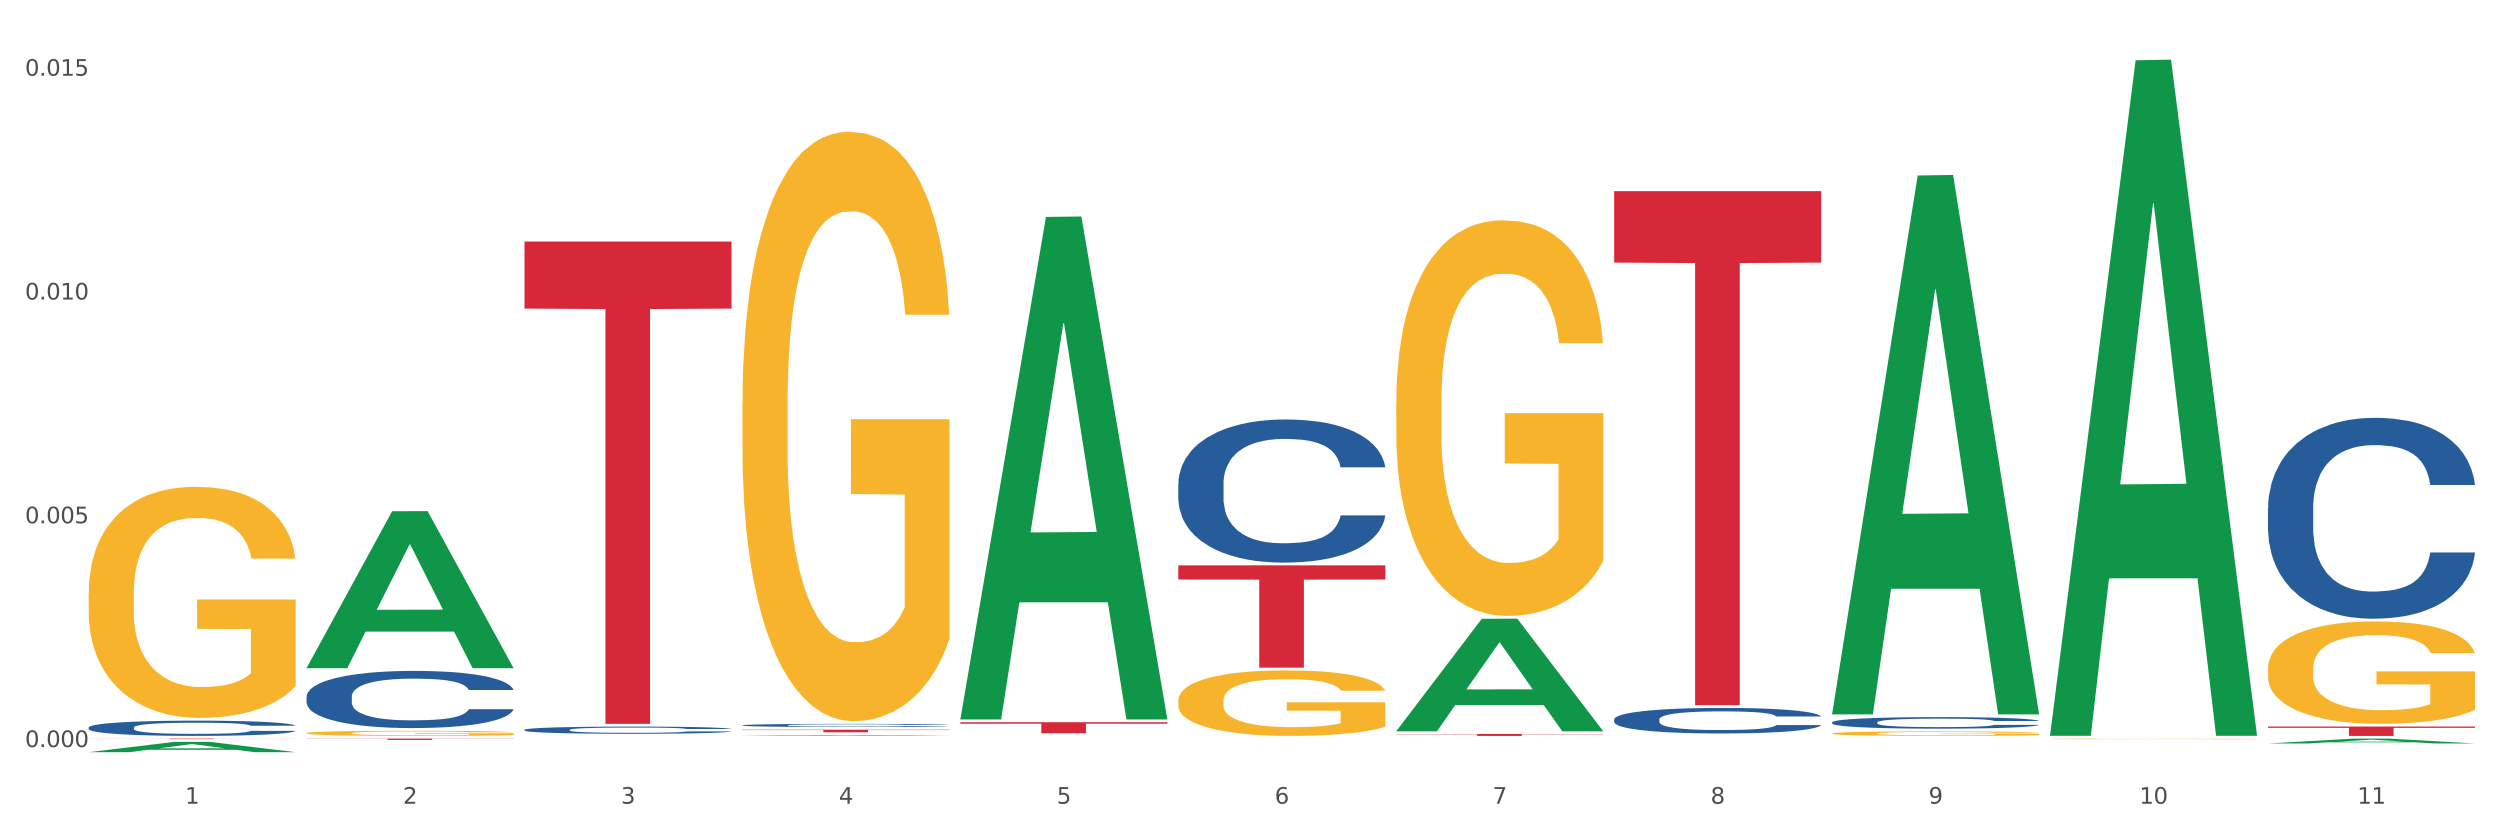 <?xml version="1.0" encoding="utf-8" standalone="no"?>
<!DOCTYPE svg PUBLIC "-//W3C//DTD SVG 1.1//EN"
  "http://www.w3.org/Graphics/SVG/1.1/DTD/svg11.dtd">
<svg xmlns:xlink="http://www.w3.org/1999/xlink" width="1080pt" height="360pt" viewBox="0 0 1080 360" xmlns="http://www.w3.org/2000/svg" version="1.1">
 <rect x="0" y="0" width="1080" height="360" fill="#333333" stroke="none"/>
 <defs>
  <style type="text/css">*{stroke-linejoin: round; stroke-linecap: butt}</style>
 </defs>
 <g id="figure_1">
  <g id="patch_1">
   <path d="M 0 360 
L 1080 360 
L 1080 0 
L 0 0 
z
" style="fill: #ffffff; stroke: #ffffff; stroke-linejoin: miter"/>
  </g>
  <g id="axes_1">
   <g id="matplotlib.axis_1">
    <g id="xtick_1">
     <g id="text_1">
      <!-- 1 -->
      <g style="fill: #4d4d4d" transform="translate(79.949 347.204) scale(0.096 -0.096)">
       <defs>
        <path id="DejaVuSans-31" d="M 794 531 
L 1825 531 
L 1825 4091 
L 703 3866 
L 703 4441 
L 1819 4666 
L 2450 4666 
L 2450 531 
L 3481 531 
L 3481 0 
L 794 0 
L 794 531 
z
" transform="scale(0.016)"/>
       </defs>
       <use xlink:href="#DejaVuSans-31"/>
      </g>
     </g>
    </g>
    <g id="xtick_2">
     <g id="text_2">
      <!-- 2 -->
      <g style="fill: #4d4d4d" transform="translate(174.097 347.204) scale(0.096 -0.096)">
       <defs>
        <path id="DejaVuSans-32" d="M 1228 531 
L 3431 531 
L 3431 0 
L 469 0 
L 469 531 
Q 828 903 1448 1529 
Q 2069 2156 2228 2338 
Q 2531 2678 2651 2914 
Q 2772 3150 2772 3378 
Q 2772 3750 2511 3984 
Q 2250 4219 1831 4219 
Q 1534 4219 1204 4116 
Q 875 4013 500 3803 
L 500 4441 
Q 881 4594 1212 4672 
Q 1544 4750 1819 4750 
Q 2544 4750 2975 4387 
Q 3406 4025 3406 3419 
Q 3406 3131 3298 2873 
Q 3191 2616 2906 2266 
Q 2828 2175 2409 1742 
Q 1991 1309 1228 531 
z
" transform="scale(0.016)"/>
       </defs>
       <use xlink:href="#DejaVuSans-32"/>
      </g>
     </g>
    </g>
    <g id="xtick_3">
     <g id="text_3">
      <!-- 3 -->
      <g style="fill: #4d4d4d" transform="translate(268.244 347.204) scale(0.096 -0.096)">
       <defs>
        <path id="DejaVuSans-33" d="M 2597 2516 
Q 3050 2419 3304 2112 
Q 3559 1806 3559 1356 
Q 3559 666 3084 287 
Q 2609 -91 1734 -91 
Q 1441 -91 1130 -33 
Q 819 25 488 141 
L 488 750 
Q 750 597 1062 519 
Q 1375 441 1716 441 
Q 2309 441 2620 675 
Q 2931 909 2931 1356 
Q 2931 1769 2642 2001 
Q 2353 2234 1838 2234 
L 1294 2234 
L 1294 2753 
L 1863 2753 
Q 2328 2753 2575 2939 
Q 2822 3125 2822 3475 
Q 2822 3834 2567 4026 
Q 2313 4219 1838 4219 
Q 1578 4219 1281 4162 
Q 984 4106 628 3988 
L 628 4550 
Q 988 4650 1302 4700 
Q 1616 4750 1894 4750 
Q 2613 4750 3031 4423 
Q 3450 4097 3450 3541 
Q 3450 3153 3228 2886 
Q 3006 2619 2597 2516 
z
" transform="scale(0.016)"/>
       </defs>
       <use xlink:href="#DejaVuSans-33"/>
      </g>
     </g>
    </g>
    <g id="xtick_4">
     <g id="text_4">
      <!-- 4 -->
      <g style="fill: #4d4d4d" transform="translate(362.392 347.204) scale(0.096 -0.096)">
       <defs>
        <path id="DejaVuSans-34" d="M 2419 4116 
L 825 1625 
L 2419 1625 
L 2419 4116 
z
M 2253 4666 
L 3047 4666 
L 3047 1625 
L 3713 1625 
L 3713 1100 
L 3047 1100 
L 3047 0 
L 2419 0 
L 2419 1100 
L 313 1100 
L 313 1709 
L 2253 4666 
z
" transform="scale(0.016)"/>
       </defs>
       <use xlink:href="#DejaVuSans-34"/>
      </g>
     </g>
    </g>
    <g id="xtick_5">
     <g id="text_5">
      <!-- 5 -->
      <g style="fill: #4d4d4d" transform="translate(456.54 347.204) scale(0.096 -0.096)">
       <defs>
        <path id="DejaVuSans-35" d="M 691 4666 
L 3169 4666 
L 3169 4134 
L 1269 4134 
L 1269 2991 
Q 1406 3038 1543 3061 
Q 1681 3084 1819 3084 
Q 2600 3084 3056 2656 
Q 3513 2228 3513 1497 
Q 3513 744 3044 326 
Q 2575 -91 1722 -91 
Q 1428 -91 1123 -41 
Q 819 9 494 109 
L 494 744 
Q 775 591 1075 516 
Q 1375 441 1709 441 
Q 2250 441 2565 725 
Q 2881 1009 2881 1497 
Q 2881 1984 2565 2268 
Q 2250 2553 1709 2553 
Q 1456 2553 1204 2497 
Q 953 2441 691 2322 
L 691 4666 
z
" transform="scale(0.016)"/>
       </defs>
       <use xlink:href="#DejaVuSans-35"/>
      </g>
     </g>
    </g>
    <g id="xtick_6">
     <g id="text_6">
      <!-- 6 -->
      <g style="fill: #4d4d4d" transform="translate(550.688 347.204) scale(0.096 -0.096)">
       <defs>
        <path id="DejaVuSans-36" d="M 2113 2584 
Q 1688 2584 1439 2293 
Q 1191 2003 1191 1497 
Q 1191 994 1439 701 
Q 1688 409 2113 409 
Q 2538 409 2786 701 
Q 3034 994 3034 1497 
Q 3034 2003 2786 2293 
Q 2538 2584 2113 2584 
z
M 3366 4563 
L 3366 3988 
Q 3128 4100 2886 4159 
Q 2644 4219 2406 4219 
Q 1781 4219 1451 3797 
Q 1122 3375 1075 2522 
Q 1259 2794 1537 2939 
Q 1816 3084 2150 3084 
Q 2853 3084 3261 2657 
Q 3669 2231 3669 1497 
Q 3669 778 3244 343 
Q 2819 -91 2113 -91 
Q 1303 -91 875 529 
Q 447 1150 447 2328 
Q 447 3434 972 4092 
Q 1497 4750 2381 4750 
Q 2619 4750 2861 4703 
Q 3103 4656 3366 4563 
z
" transform="scale(0.016)"/>
       </defs>
       <use xlink:href="#DejaVuSans-36"/>
      </g>
     </g>
    </g>
    <g id="xtick_7">
     <g id="text_7">
      <!-- 7 -->
      <g style="fill: #4d4d4d" transform="translate(644.835 347.204) scale(0.096 -0.096)">
       <defs>
        <path id="DejaVuSans-37" d="M 525 4666 
L 3525 4666 
L 3525 4397 
L 1831 0 
L 1172 0 
L 2766 4134 
L 525 4134 
L 525 4666 
z
" transform="scale(0.016)"/>
       </defs>
       <use xlink:href="#DejaVuSans-37"/>
      </g>
     </g>
    </g>
    <g id="xtick_8">
     <g id="text_8">
      <!-- 8 -->
      <g style="fill: #4d4d4d" transform="translate(738.983 347.204) scale(0.096 -0.096)">
       <defs>
        <path id="DejaVuSans-38" d="M 2034 2216 
Q 1584 2216 1326 1975 
Q 1069 1734 1069 1313 
Q 1069 891 1326 650 
Q 1584 409 2034 409 
Q 2484 409 2743 651 
Q 3003 894 3003 1313 
Q 3003 1734 2745 1975 
Q 2488 2216 2034 2216 
z
M 1403 2484 
Q 997 2584 770 2862 
Q 544 3141 544 3541 
Q 544 4100 942 4425 
Q 1341 4750 2034 4750 
Q 2731 4750 3128 4425 
Q 3525 4100 3525 3541 
Q 3525 3141 3298 2862 
Q 3072 2584 2669 2484 
Q 3125 2378 3379 2068 
Q 3634 1759 3634 1313 
Q 3634 634 3220 271 
Q 2806 -91 2034 -91 
Q 1263 -91 848 271 
Q 434 634 434 1313 
Q 434 1759 690 2068 
Q 947 2378 1403 2484 
z
M 1172 3481 
Q 1172 3119 1398 2916 
Q 1625 2713 2034 2713 
Q 2441 2713 2670 2916 
Q 2900 3119 2900 3481 
Q 2900 3844 2670 4047 
Q 2441 4250 2034 4250 
Q 1625 4250 1398 4047 
Q 1172 3844 1172 3481 
z
" transform="scale(0.016)"/>
       </defs>
       <use xlink:href="#DejaVuSans-38"/>
      </g>
     </g>
    </g>
    <g id="xtick_9">
     <g id="text_9">
      <!-- 9 -->
      <g style="fill: #4d4d4d" transform="translate(833.131 347.204) scale(0.096 -0.096)">
       <defs>
        <path id="DejaVuSans-39" d="M 703 97 
L 703 672 
Q 941 559 1184 500 
Q 1428 441 1663 441 
Q 2288 441 2617 861 
Q 2947 1281 2994 2138 
Q 2813 1869 2534 1725 
Q 2256 1581 1919 1581 
Q 1219 1581 811 2004 
Q 403 2428 403 3163 
Q 403 3881 828 4315 
Q 1253 4750 1959 4750 
Q 2769 4750 3195 4129 
Q 3622 3509 3622 2328 
Q 3622 1225 3098 567 
Q 2575 -91 1691 -91 
Q 1453 -91 1209 -44 
Q 966 3 703 97 
z
M 1959 2075 
Q 2384 2075 2632 2365 
Q 2881 2656 2881 3163 
Q 2881 3666 2632 3958 
Q 2384 4250 1959 4250 
Q 1534 4250 1286 3958 
Q 1038 3666 1038 3163 
Q 1038 2656 1286 2365 
Q 1534 2075 1959 2075 
z
" transform="scale(0.016)"/>
       </defs>
       <use xlink:href="#DejaVuSans-39"/>
      </g>
     </g>
    </g>
    <g id="xtick_10">
     <g id="text_10">
      <!-- 10 -->
      <g style="fill: #4d4d4d" transform="translate(924.224 347.204) scale(0.096 -0.096)">
       <defs>
        <path id="DejaVuSans-30" d="M 2034 4250 
Q 1547 4250 1301 3770 
Q 1056 3291 1056 2328 
Q 1056 1369 1301 889 
Q 1547 409 2034 409 
Q 2525 409 2770 889 
Q 3016 1369 3016 2328 
Q 3016 3291 2770 3770 
Q 2525 4250 2034 4250 
z
M 2034 4750 
Q 2819 4750 3233 4129 
Q 3647 3509 3647 2328 
Q 3647 1150 3233 529 
Q 2819 -91 2034 -91 
Q 1250 -91 836 529 
Q 422 1150 422 2328 
Q 422 3509 836 4129 
Q 1250 4750 2034 4750 
z
" transform="scale(0.016)"/>
       </defs>
       <use xlink:href="#DejaVuSans-31"/>
       <use xlink:href="#DejaVuSans-30" transform="translate(63.623 0)"/>
      </g>
     </g>
    </g>
    <g id="xtick_11">
     <g id="text_11">
      <!-- 11 -->
      <g style="fill: #4d4d4d" transform="translate(1018.372 347.204) scale(0.096 -0.096)">
       <use xlink:href="#DejaVuSans-31"/>
       <use xlink:href="#DejaVuSans-31" transform="translate(63.623 0)"/>
      </g>
     </g>
    </g>
    <g id="xtick_12"/>
    <g id="xtick_13"/>
    <g id="xtick_14"/>
    <g id="xtick_15"/>
    <g id="xtick_16"/>
    <g id="xtick_17"/>
    <g id="xtick_18"/>
    <g id="xtick_19"/>
    <g id="xtick_20"/>
    <g id="xtick_21"/>
   </g>
   <g id="matplotlib.axis_2">
    <g id="ytick_1">
     <g id="text_12">
      <!-- 0.000 -->
      <g style="fill: #4d4d4d" transform="translate(10.8 322.73) scale(0.096 -0.096)">
       <defs>
        <path id="DejaVuSans-2e" d="M 684 794 
L 1344 794 
L 1344 0 
L 684 0 
L 684 794 
z
" transform="scale(0.016)"/>
       </defs>
       <use xlink:href="#DejaVuSans-30"/>
       <use xlink:href="#DejaVuSans-2e" transform="translate(63.623 0)"/>
       <use xlink:href="#DejaVuSans-30" transform="translate(95.41 0)"/>
       <use xlink:href="#DejaVuSans-30" transform="translate(159.033 0)"/>
       <use xlink:href="#DejaVuSans-30" transform="translate(222.656 0)"/>
      </g>
     </g>
    </g>
    <g id="ytick_2">
     <g id="text_13">
      <!-- 0.005 -->
      <g style="fill: #4d4d4d" transform="translate(10.8 226.06) scale(0.096 -0.096)">
       <use xlink:href="#DejaVuSans-30"/>
       <use xlink:href="#DejaVuSans-2e" transform="translate(63.623 0)"/>
       <use xlink:href="#DejaVuSans-30" transform="translate(95.41 0)"/>
       <use xlink:href="#DejaVuSans-30" transform="translate(159.033 0)"/>
       <use xlink:href="#DejaVuSans-35" transform="translate(222.656 0)"/>
      </g>
     </g>
    </g>
    <g id="ytick_3">
     <g id="text_14">
      <!-- 0.010 -->
      <g style="fill: #4d4d4d" transform="translate(10.8 129.391) scale(0.096 -0.096)">
       <use xlink:href="#DejaVuSans-30"/>
       <use xlink:href="#DejaVuSans-2e" transform="translate(63.623 0)"/>
       <use xlink:href="#DejaVuSans-30" transform="translate(95.41 0)"/>
       <use xlink:href="#DejaVuSans-31" transform="translate(159.033 0)"/>
       <use xlink:href="#DejaVuSans-30" transform="translate(222.656 0)"/>
      </g>
     </g>
    </g>
    <g id="ytick_4">
     <g id="text_15">
      <!-- 0.015 -->
      <g style="fill: #4d4d4d" transform="translate(10.8 32.721) scale(0.096 -0.096)">
       <use xlink:href="#DejaVuSans-30"/>
       <use xlink:href="#DejaVuSans-2e" transform="translate(63.623 0)"/>
       <use xlink:href="#DejaVuSans-30" transform="translate(95.41 0)"/>
       <use xlink:href="#DejaVuSans-31" transform="translate(159.033 0)"/>
       <use xlink:href="#DejaVuSans-35" transform="translate(222.656 0)"/>
      </g>
     </g>
    </g>
    <g id="ytick_5"/>
    <g id="ytick_6"/>
    <g id="ytick_7"/>
   </g>
   <g id="PolyCollection_1">
    <path d="M 38.283 324.941 
L 38.375 324.937 
L 75.258 320.485 
L 90.564 320.481 
L 127.723 324.95 
L 110.02 324.95 
L 101.998 323.909 
L 63.916 323.909 
L 63.64 323.926 
L 55.894 324.95 
L 38.283 324.95 
L 38.283 324.941 
L 68.711 323.288 
L 97.203 323.284 
L 83.095 321.434 
L 82.911 321.425 
L 82.727 321.438 
L 68.619 323.284 
L 68.711 323.288 
L 38.283 324.941 
z
" clip-path="url(#pc0f01ad111)" style="fill: #109648"/>
    <path d="M 603.169 317.095 
L 692.609 317.095 
L 692.609 317.208 
L 657.427 317.209 
L 657.427 317.909 
L 638.14 317.909 
L 638.14 317.209 
L 603.169 317.208 
L 603.169 317.096 
L 603.169 317.095 
z
" clip-path="url(#pc0f01ad111)" style="fill: #d62839"/>
    <path d="M 509.021 244.222 
L 598.462 244.222 
L 598.462 250.367 
L 563.279 250.408 
L 563.279 288.437 
L 543.992 288.437 
L 543.992 250.408 
L 509.021 250.367 
L 509.021 244.264 
L 509.021 244.222 
z
" clip-path="url(#pc0f01ad111)" style="fill: #d62839"/>
    <path d="M 414.874 311.98 
L 504.314 311.98 
L 504.314 312.646 
L 469.131 312.651 
L 469.131 316.778 
L 449.844 316.778 
L 449.844 312.651 
L 414.874 312.646 
L 414.874 311.984 
L 414.874 311.98 
z
" clip-path="url(#pc0f01ad111)" style="fill: #d62839"/>
    <path d="M 38.283 256.447 
L 38.389 256.356 
L 38.389 253.074 
L 38.6 250.248 
L 39.656 243.41 
L 41.24 237.757 
L 42.401 234.748 
L 43.563 232.286 
L 44.936 229.825 
L 46.625 227.272 
L 49.687 223.534 
L 51.588 221.619 
L 53.911 219.613 
L 58.135 216.696 
L 61.197 215.055 
L 64.365 213.687 
L 69.54 212.046 
L 72.919 211.317 
L 76.509 210.77 
L 80.838 210.405 
L 84.112 210.314 
L 91.292 210.587 
L 97.417 211.408 
L 100.374 212.046 
L 104.175 213.14 
L 106.182 213.87 
L 109.455 215.328 
L 112.834 217.243 
L 115.157 218.884 
L 118.642 221.984 
L 121.282 225.084 
L 123.711 228.913 
L 124.978 231.557 
L 125.928 234.019 
L 126.773 236.845 
L 127.618 241.313 
L 108.61 241.313 
L 107.871 238.122 
L 106.71 235.113 
L 105.02 232.195 
L 103.542 230.372 
L 101.007 228.093 
L 98.684 226.634 
L 96.256 225.54 
L 93.299 224.628 
L 90.976 224.172 
L 87.702 223.807 
L 81.261 223.899 
L 76.931 224.628 
L 73.975 225.54 
L 72.074 226.36 
L 70.384 227.272 
L 68.484 228.548 
L 66.266 230.463 
L 64.682 232.195 
L 63.098 234.383 
L 61.831 236.572 
L 60.669 239.124 
L 59.719 241.86 
L 58.98 244.686 
L 58.346 248.151 
L 57.818 253.894 
L 57.818 266.385 
L 58.03 269.211 
L 58.558 272.95 
L 59.191 275.776 
L 60.247 279.149 
L 61.197 281.429 
L 62.993 284.711 
L 64.999 287.446 
L 66.583 289.178 
L 68.167 290.637 
L 70.912 292.643 
L 73.975 294.284 
L 76.615 295.287 
L 80.205 296.199 
L 82.634 296.563 
L 84.745 296.746 
L 89.92 296.746 
L 93.616 296.472 
L 97.734 295.834 
L 100.902 295.013 
L 103.542 294.01 
L 106.498 292.369 
L 108.399 290.819 
L 108.399 271.764 
L 85.168 271.673 
L 85.168 259 
L 127.723 259 
L 127.723 296.199 
L 125.928 298.113 
L 123.922 299.846 
L 121.81 301.395 
L 118.642 303.31 
L 114.841 305.134 
L 111.461 306.41 
L 107.871 307.504 
L 103.647 308.507 
L 98.156 309.419 
L 94.777 309.783 
L 90.553 310.057 
L 85.59 310.148 
L 81.261 309.966 
L 77.037 309.51 
L 72.602 308.689 
L 68.272 307.504 
L 64.999 306.319 
L 61.725 304.86 
L 58.241 302.945 
L 55.495 301.122 
L 53.383 299.481 
L 51.06 297.384 
L 48.526 294.649 
L 46.625 292.187 
L 44.936 289.634 
L 43.14 286.352 
L 41.873 283.526 
L 40.606 279.97 
L 39.867 277.326 
L 39.022 273.223 
L 38.389 267.479 
L 38.283 256.447 
z
" clip-path="url(#pc0f01ad111)" style="fill: #f7b32b"/>
    <path d="M 226.578 104.352 
L 316.019 104.352 
L 316.019 133.308 
L 280.836 133.503 
L 280.836 312.716 
L 261.549 312.716 
L 261.549 133.503 
L 226.578 133.308 
L 226.578 104.548 
L 226.578 104.352 
z
" clip-path="url(#pc0f01ad111)" style="fill: #d62839"/>
    <path d="M 132.431 319.082 
L 221.871 319.082 
L 221.871 319.163 
L 186.688 319.164 
L 186.688 319.662 
L 167.401 319.662 
L 167.401 319.164 
L 132.431 319.163 
L 132.431 319.083 
L 132.431 319.082 
z
" clip-path="url(#pc0f01ad111)" style="fill: #d62839"/>
    <path d="M 38.283 319.082 
L 127.723 319.082 
L 127.723 319.114 
L 92.541 319.114 
L 92.541 319.308 
L 73.254 319.308 
L 73.254 319.114 
L 38.283 319.114 
L 38.283 319.083 
L 38.283 319.082 
z
" clip-path="url(#pc0f01ad111)" style="fill: #d62839"/>
    <path d="M 38.283 314.281 
L 38.389 314.275 
L 38.389 314.107 
L 38.706 313.878 
L 39.869 313.457 
L 41.349 313.138 
L 43.886 312.765 
L 45.261 312.609 
L 47.058 312.434 
L 50.758 312.152 
L 54.987 311.911 
L 57.947 311.779 
L 60.167 311.694 
L 65.136 311.544 
L 67.991 311.478 
L 70.951 311.424 
L 73.488 311.388 
L 77.717 311.345 
L 81.1 311.327 
L 85.012 311.321 
L 88.289 311.327 
L 92.624 311.351 
L 98.967 311.424 
L 101.399 311.466 
L 104.676 311.538 
L 108.059 311.634 
L 110.808 311.73 
L 113.98 311.869 
L 117.257 312.049 
L 120.429 312.278 
L 122.649 312.488 
L 124.446 312.711 
L 126.032 312.982 
L 127.195 313.277 
L 127.723 313.523 
L 108.376 313.523 
L 107.848 313.301 
L 106.79 313.06 
L 105.733 312.898 
L 104.57 312.765 
L 102.773 312.615 
L 101.187 312.519 
L 98.544 312.404 
L 96.113 312.332 
L 94.104 312.29 
L 91.672 312.254 
L 86.492 312.218 
L 82.792 312.218 
L 80.466 312.23 
L 77.611 312.26 
L 75.18 312.302 
L 72.325 312.374 
L 70.105 312.452 
L 67.885 312.555 
L 66.616 312.627 
L 64.713 312.759 
L 63.445 312.868 
L 61.753 313.054 
L 60.802 313.186 
L 59.11 313.529 
L 58.37 313.782 
L 58.053 313.956 
L 57.841 314.149 
L 57.841 315.088 
L 58.476 315.509 
L 59.004 315.689 
L 59.85 315.894 
L 61.436 316.158 
L 63.762 316.417 
L 66.193 316.604 
L 68.202 316.718 
L 70.105 316.802 
L 72.008 316.868 
L 74.334 316.929 
L 76.237 316.965 
L 79.091 317.001 
L 82.475 317.019 
L 85.118 317.019 
L 90.509 316.989 
L 92.941 316.959 
L 95.267 316.917 
L 97.804 316.85 
L 99.813 316.778 
L 100.976 316.724 
L 102.879 316.61 
L 104.359 316.489 
L 105.628 316.351 
L 106.473 316.231 
L 107.425 316.05 
L 108.165 315.846 
L 108.376 315.737 
L 127.723 315.737 
L 127.3 315.954 
L 126.56 316.164 
L 125.08 316.447 
L 123.917 316.61 
L 122.12 316.808 
L 120.217 316.977 
L 117.574 317.163 
L 115.142 317.302 
L 112.605 317.422 
L 109.856 317.53 
L 104.887 317.681 
L 103.09 317.723 
L 99.284 317.795 
L 96.324 317.837 
L 91.989 317.879 
L 87.549 317.903 
L 82.897 317.909 
L 78.774 317.897 
L 74.228 317.861 
L 71.374 317.825 
L 68.202 317.771 
L 64.502 317.687 
L 61.013 317.584 
L 57.736 317.464 
L 54.67 317.326 
L 51.815 317.169 
L 48.115 316.91 
L 45.366 316.658 
L 43.358 316.423 
L 41.983 316.225 
L 40.609 315.972 
L 39.869 315.797 
L 38.706 315.376 
L 38.283 314.985 
L 38.283 314.281 
z
" clip-path="url(#pc0f01ad111)" style="fill: #255c99"/>
    <path d="M 132.431 300.923 
L 132.536 300.9 
L 132.536 300.269 
L 132.854 299.412 
L 134.016 297.834 
L 135.497 296.638 
L 138.034 295.24 
L 139.408 294.654 
L 141.206 294 
L 144.906 292.94 
L 149.135 292.038 
L 152.095 291.542 
L 154.315 291.227 
L 159.284 290.663 
L 162.138 290.415 
L 165.099 290.212 
L 167.636 290.077 
L 171.865 289.919 
L 175.248 289.851 
L 179.16 289.828 
L 182.437 289.851 
L 186.771 289.941 
L 193.115 290.212 
L 195.546 290.37 
L 198.824 290.64 
L 202.207 291.001 
L 204.956 291.362 
L 208.127 291.88 
L 211.405 292.557 
L 214.576 293.414 
L 216.796 294.203 
L 218.594 295.037 
L 220.179 296.052 
L 221.342 297.157 
L 221.871 298.082 
L 202.524 298.082 
L 201.995 297.247 
L 200.938 296.345 
L 199.881 295.736 
L 198.718 295.24 
L 196.921 294.677 
L 195.335 294.316 
L 192.692 293.887 
L 190.26 293.617 
L 188.252 293.459 
L 185.82 293.324 
L 180.64 293.188 
L 176.939 293.188 
L 174.614 293.233 
L 171.759 293.346 
L 169.327 293.504 
L 166.473 293.775 
L 164.253 294.068 
L 162.033 294.451 
L 160.764 294.722 
L 158.861 295.218 
L 157.592 295.624 
L 155.901 296.323 
L 154.949 296.819 
L 153.258 298.104 
L 152.518 299.051 
L 152.201 299.705 
L 151.989 300.427 
L 151.989 303.944 
L 152.623 305.523 
L 153.152 306.199 
L 153.998 306.966 
L 155.584 307.958 
L 157.91 308.928 
L 160.341 309.627 
L 162.35 310.055 
L 164.253 310.371 
L 166.156 310.619 
L 168.482 310.845 
L 170.385 310.98 
L 173.239 311.115 
L 176.622 311.183 
L 179.265 311.183 
L 184.657 311.07 
L 187.089 310.957 
L 189.414 310.799 
L 191.952 310.551 
L 193.961 310.281 
L 195.123 310.078 
L 197.026 309.649 
L 198.507 309.198 
L 199.775 308.68 
L 200.621 308.229 
L 201.572 307.552 
L 202.313 306.786 
L 202.524 306.38 
L 221.871 306.38 
L 221.448 307.192 
L 220.708 307.981 
L 219.228 309.041 
L 218.065 309.649 
L 216.268 310.394 
L 214.365 311.025 
L 211.722 311.724 
L 209.29 312.243 
L 206.753 312.694 
L 204.004 313.1 
L 199.035 313.663 
L 197.238 313.821 
L 193.432 314.092 
L 190.472 314.25 
L 186.137 314.407 
L 181.697 314.498 
L 177.045 314.52 
L 172.922 314.475 
L 168.376 314.34 
L 165.521 314.204 
L 162.35 314.001 
L 158.65 313.686 
L 155.161 313.302 
L 151.883 312.851 
L 148.817 312.333 
L 145.963 311.747 
L 142.263 310.777 
L 139.514 309.83 
L 137.505 308.95 
L 136.131 308.206 
L 134.757 307.259 
L 134.016 306.605 
L 132.854 305.027 
L 132.431 303.561 
L 132.431 300.923 
z
" clip-path="url(#pc0f01ad111)" style="fill: #255c99"/>
    <path d="M 226.578 315.284 
L 226.684 315.281 
L 226.684 315.202 
L 227.001 315.094 
L 228.164 314.896 
L 229.644 314.745 
L 232.182 314.57 
L 233.556 314.496 
L 235.353 314.414 
L 239.053 314.28 
L 243.282 314.167 
L 246.243 314.105 
L 248.463 314.065 
L 253.432 313.994 
L 256.286 313.963 
L 259.246 313.937 
L 261.784 313.92 
L 266.012 313.901 
L 269.396 313.892 
L 273.307 313.889 
L 276.585 313.892 
L 280.919 313.903 
L 287.262 313.937 
L 289.694 313.957 
L 292.971 313.991 
L 296.354 314.037 
L 299.103 314.082 
L 302.275 314.147 
L 305.552 314.232 
L 308.724 314.34 
L 310.944 314.439 
L 312.741 314.544 
L 314.327 314.672 
L 315.49 314.81 
L 316.019 314.927 
L 296.672 314.927 
L 296.143 314.822 
L 295.086 314.708 
L 294.029 314.632 
L 292.866 314.57 
L 291.068 314.499 
L 289.483 314.453 
L 286.84 314.399 
L 284.408 314.365 
L 282.399 314.346 
L 279.968 314.329 
L 274.787 314.312 
L 271.087 314.312 
L 268.761 314.317 
L 265.907 314.331 
L 263.475 314.351 
L 260.621 314.385 
L 258.4 314.422 
L 256.18 314.47 
L 254.912 314.504 
L 253.009 314.567 
L 251.74 314.618 
L 250.048 314.706 
L 249.097 314.768 
L 247.405 314.93 
L 246.665 315.049 
L 246.348 315.131 
L 246.137 315.222 
L 246.137 315.664 
L 246.771 315.862 
L 247.3 315.947 
L 248.146 316.044 
L 249.731 316.168 
L 252.057 316.29 
L 254.489 316.378 
L 256.497 316.432 
L 258.4 316.472 
L 260.303 316.503 
L 262.629 316.531 
L 264.532 316.548 
L 267.387 316.565 
L 270.77 316.574 
L 273.413 316.574 
L 278.805 316.56 
L 281.236 316.545 
L 283.562 316.526 
L 286.099 316.494 
L 288.108 316.46 
L 289.271 316.435 
L 291.174 316.381 
L 292.654 316.324 
L 293.923 316.259 
L 294.769 316.202 
L 295.72 316.117 
L 296.46 316.021 
L 296.672 315.97 
L 316.019 315.97 
L 315.596 316.072 
L 314.856 316.171 
L 313.376 316.304 
L 312.213 316.381 
L 310.415 316.475 
L 308.512 316.554 
L 305.869 316.642 
L 303.438 316.707 
L 300.9 316.764 
L 298.152 316.815 
L 293.183 316.886 
L 291.386 316.905 
L 287.58 316.939 
L 284.619 316.959 
L 280.285 316.979 
L 275.845 316.99 
L 271.193 316.993 
L 267.07 316.988 
L 262.524 316.971 
L 259.669 316.954 
L 256.497 316.928 
L 252.797 316.888 
L 249.308 316.84 
L 246.031 316.784 
L 242.965 316.718 
L 240.111 316.645 
L 236.41 316.523 
L 233.662 316.404 
L 231.653 316.293 
L 230.279 316.2 
L 228.904 316.08 
L 228.164 315.998 
L 227.001 315.8 
L 226.578 315.616 
L 226.578 315.284 
z
" clip-path="url(#pc0f01ad111)" style="fill: #255c99"/>
    <path d="M 697.317 82.58 
L 786.757 82.58 
L 786.757 113.44 
L 751.574 113.648 
L 751.574 304.645 
L 732.287 304.645 
L 732.287 113.648 
L 697.317 113.44 
L 697.317 82.788 
L 697.317 82.58 
z
" clip-path="url(#pc0f01ad111)" style="fill: #d62839"/>
    <path d="M 320.726 313.32 
L 320.832 313.319 
L 320.832 313.285 
L 321.149 313.238 
L 322.312 313.151 
L 323.792 313.086 
L 326.329 313.009 
L 327.704 312.977 
L 329.501 312.941 
L 333.201 312.883 
L 337.43 312.834 
L 340.39 312.806 
L 342.61 312.789 
L 347.579 312.758 
L 350.434 312.745 
L 353.394 312.733 
L 355.931 312.726 
L 360.16 312.717 
L 363.543 312.714 
L 367.455 312.712 
L 370.732 312.714 
L 375.067 312.719 
L 381.41 312.733 
L 383.842 312.742 
L 387.119 312.757 
L 390.502 312.777 
L 393.251 312.796 
L 396.423 312.825 
L 399.7 312.862 
L 402.872 312.909 
L 405.092 312.952 
L 406.889 312.998 
L 408.475 313.053 
L 409.638 313.114 
L 410.166 313.165 
L 390.819 313.165 
L 390.291 313.119 
L 389.233 313.07 
L 388.176 313.036 
L 387.013 313.009 
L 385.216 312.978 
L 383.63 312.958 
L 380.987 312.935 
L 378.556 312.92 
L 376.547 312.911 
L 374.115 312.904 
L 368.935 312.897 
L 365.235 312.897 
L 362.909 312.899 
L 360.054 312.905 
L 357.623 312.914 
L 354.768 312.929 
L 352.548 312.945 
L 350.328 312.966 
L 349.059 312.981 
L 347.156 313.008 
L 345.888 313.03 
L 344.196 313.068 
L 343.245 313.096 
L 341.553 313.166 
L 340.813 313.218 
L 340.496 313.254 
L 340.284 313.293 
L 340.284 313.486 
L 340.919 313.572 
L 341.447 313.609 
L 342.293 313.652 
L 343.879 313.706 
L 346.205 313.759 
L 348.636 313.797 
L 350.645 313.821 
L 352.548 313.838 
L 354.451 313.852 
L 356.777 313.864 
L 358.68 313.871 
L 361.534 313.879 
L 364.918 313.883 
L 367.561 313.883 
L 372.952 313.876 
L 375.384 313.87 
L 377.71 313.862 
L 380.247 313.848 
L 382.256 313.833 
L 383.419 313.822 
L 385.322 313.799 
L 386.802 313.774 
L 388.071 313.745 
L 388.916 313.721 
L 389.868 313.684 
L 390.608 313.642 
L 390.819 313.619 
L 410.166 313.619 
L 409.743 313.664 
L 409.003 313.707 
L 407.523 313.765 
L 406.36 313.799 
L 404.563 313.839 
L 402.66 313.874 
L 400.017 313.912 
L 397.585 313.941 
L 395.048 313.965 
L 392.299 313.988 
L 387.33 314.018 
L 385.533 314.027 
L 381.727 314.042 
L 378.767 314.051 
L 374.432 314.059 
L 369.992 314.064 
L 365.34 314.065 
L 361.217 314.063 
L 356.671 314.056 
L 353.817 314.048 
L 350.645 314.037 
L 346.945 314.02 
L 343.456 313.999 
L 340.179 313.974 
L 337.113 313.946 
L 334.258 313.913 
L 330.558 313.86 
L 327.809 313.808 
L 325.801 313.76 
L 324.426 313.719 
L 323.052 313.668 
L 322.312 313.632 
L 321.149 313.545 
L 320.726 313.465 
L 320.726 313.32 
z
" clip-path="url(#pc0f01ad111)" style="fill: #255c99"/>
    <path d="M 697.317 310.78 
L 697.422 310.77 
L 697.422 310.487 
L 697.74 310.104 
L 698.903 309.398 
L 700.383 308.864 
L 702.92 308.239 
L 704.294 307.977 
L 706.092 307.684 
L 709.792 307.21 
L 714.021 306.807 
L 716.981 306.585 
L 719.201 306.444 
L 724.17 306.192 
L 727.024 306.081 
L 729.985 305.99 
L 732.522 305.93 
L 736.751 305.859 
L 740.134 305.829 
L 744.046 305.819 
L 747.323 305.829 
L 751.657 305.869 
L 758.001 305.99 
L 760.432 306.061 
L 763.71 306.182 
L 767.093 306.343 
L 769.842 306.504 
L 773.013 306.736 
L 776.291 307.039 
L 779.462 307.422 
L 781.682 307.775 
L 783.48 308.148 
L 785.065 308.602 
L 786.228 309.096 
L 786.757 309.509 
L 767.41 309.509 
L 766.881 309.136 
L 765.824 308.733 
L 764.767 308.461 
L 763.604 308.239 
L 761.807 307.987 
L 760.221 307.825 
L 757.578 307.634 
L 755.146 307.513 
L 753.138 307.442 
L 750.706 307.382 
L 745.526 307.321 
L 741.825 307.321 
L 739.5 307.341 
L 736.645 307.392 
L 734.213 307.462 
L 731.359 307.583 
L 729.139 307.714 
L 726.919 307.886 
L 725.65 308.007 
L 723.747 308.229 
L 722.478 308.41 
L 720.787 308.723 
L 719.835 308.945 
L 718.144 309.519 
L 717.404 309.943 
L 717.087 310.235 
L 716.875 310.558 
L 716.875 312.131 
L 717.509 312.837 
L 718.038 313.139 
L 718.884 313.482 
L 720.47 313.926 
L 722.796 314.359 
L 725.227 314.672 
L 727.236 314.863 
L 729.139 315.005 
L 731.042 315.116 
L 733.368 315.216 
L 735.271 315.277 
L 738.125 315.337 
L 741.508 315.368 
L 744.151 315.368 
L 749.543 315.317 
L 751.975 315.267 
L 754.301 315.196 
L 756.838 315.085 
L 758.847 314.964 
L 760.009 314.874 
L 761.912 314.682 
L 763.393 314.48 
L 764.661 314.248 
L 765.507 314.047 
L 766.458 313.744 
L 767.199 313.401 
L 767.41 313.22 
L 786.757 313.22 
L 786.334 313.583 
L 785.594 313.936 
L 784.114 314.41 
L 782.951 314.682 
L 781.154 315.015 
L 779.251 315.297 
L 776.608 315.61 
L 774.176 315.842 
L 771.639 316.043 
L 768.89 316.225 
L 763.921 316.477 
L 762.124 316.547 
L 758.318 316.668 
L 755.358 316.739 
L 751.023 316.81 
L 746.583 316.85 
L 741.931 316.86 
L 737.808 316.84 
L 733.262 316.779 
L 730.407 316.719 
L 727.236 316.628 
L 723.536 316.487 
L 720.047 316.315 
L 716.769 316.114 
L 713.704 315.882 
L 710.849 315.62 
L 707.149 315.186 
L 704.4 314.763 
L 702.391 314.369 
L 701.017 314.037 
L 699.643 313.613 
L 698.903 313.321 
L 697.74 312.615 
L 697.317 311.96 
L 697.317 310.78 
z
" clip-path="url(#pc0f01ad111)" style="fill: #255c99"/>
    <path d="M 791.464 312.034 
L 791.57 312.03 
L 791.57 311.902 
L 791.887 311.729 
L 793.05 311.41 
L 794.53 311.168 
L 797.068 310.886 
L 798.442 310.767 
L 800.239 310.635 
L 803.939 310.421 
L 808.168 310.239 
L 811.129 310.138 
L 813.349 310.075 
L 818.318 309.961 
L 821.172 309.91 
L 824.132 309.869 
L 826.67 309.842 
L 830.898 309.81 
L 834.282 309.797 
L 838.193 309.792 
L 841.471 309.797 
L 845.805 309.815 
L 852.148 309.869 
L 854.58 309.901 
L 857.857 309.956 
L 861.24 310.029 
L 863.989 310.102 
L 867.161 310.207 
L 870.438 310.343 
L 873.61 310.517 
L 875.83 310.676 
L 877.627 310.845 
L 879.213 311.05 
L 880.376 311.273 
L 880.905 311.46 
L 861.558 311.46 
L 861.029 311.291 
L 859.972 311.109 
L 858.915 310.986 
L 857.752 310.886 
L 855.954 310.772 
L 854.369 310.699 
L 851.726 310.612 
L 849.294 310.558 
L 847.285 310.526 
L 844.854 310.498 
L 839.673 310.471 
L 835.973 310.471 
L 833.647 310.48 
L 830.793 310.503 
L 828.361 310.535 
L 825.507 310.59 
L 823.287 310.649 
L 821.066 310.726 
L 819.798 310.781 
L 817.895 310.881 
L 816.626 310.963 
L 814.935 311.105 
L 813.983 311.205 
L 812.291 311.465 
L 811.551 311.656 
L 811.234 311.788 
L 811.023 311.934 
L 811.023 312.645 
L 811.657 312.964 
L 812.186 313.101 
L 813.032 313.256 
L 814.617 313.456 
L 816.943 313.652 
L 819.375 313.793 
L 821.384 313.88 
L 823.287 313.944 
L 825.189 313.994 
L 827.515 314.039 
L 829.418 314.067 
L 832.273 314.094 
L 835.656 314.108 
L 838.299 314.108 
L 843.691 314.085 
L 846.122 314.062 
L 848.448 314.03 
L 850.986 313.98 
L 852.994 313.926 
L 854.157 313.885 
L 856.06 313.798 
L 857.54 313.707 
L 858.809 313.602 
L 859.655 313.511 
L 860.606 313.374 
L 861.346 313.219 
L 861.558 313.137 
L 880.905 313.137 
L 880.482 313.301 
L 879.742 313.461 
L 878.262 313.675 
L 877.099 313.798 
L 875.301 313.948 
L 873.398 314.076 
L 870.755 314.217 
L 868.324 314.322 
L 865.787 314.413 
L 863.038 314.495 
L 858.069 314.609 
L 856.272 314.641 
L 852.466 314.696 
L 849.505 314.728 
L 845.171 314.76 
L 840.731 314.778 
L 836.079 314.782 
L 831.956 314.773 
L 827.41 314.746 
L 824.555 314.719 
L 821.384 314.678 
L 817.683 314.614 
L 814.194 314.536 
L 810.917 314.445 
L 807.851 314.34 
L 804.997 314.222 
L 801.296 314.026 
L 798.548 313.834 
L 796.539 313.657 
L 795.165 313.506 
L 793.79 313.315 
L 793.05 313.183 
L 791.887 312.864 
L 791.464 312.567 
L 791.464 312.034 
z
" clip-path="url(#pc0f01ad111)" style="fill: #255c99"/>
    <path d="M 979.76 219.496 
L 979.865 219.416 
L 979.865 217.197 
L 980.183 214.186 
L 981.346 208.638 
L 982.826 204.438 
L 985.363 199.524 
L 986.737 197.464 
L 988.535 195.166 
L 992.235 191.441 
L 996.464 188.271 
L 999.424 186.527 
L 1001.644 185.418 
L 1006.613 183.437 
L 1009.467 182.565 
L 1012.428 181.852 
L 1014.965 181.376 
L 1019.194 180.821 
L 1022.577 180.584 
L 1026.489 180.504 
L 1029.766 180.584 
L 1034.101 180.901 
L 1040.444 181.852 
L 1042.875 182.406 
L 1046.153 183.357 
L 1049.536 184.625 
L 1052.285 185.893 
L 1055.456 187.716 
L 1058.734 190.094 
L 1061.905 193.105 
L 1064.125 195.879 
L 1065.923 198.811 
L 1067.508 202.378 
L 1068.671 206.261 
L 1069.2 209.51 
L 1049.853 209.51 
L 1049.324 206.578 
L 1048.267 203.408 
L 1047.21 201.268 
L 1046.047 199.524 
L 1044.25 197.543 
L 1042.664 196.275 
L 1040.021 194.769 
L 1037.589 193.818 
L 1035.581 193.264 
L 1033.149 192.788 
L 1027.969 192.313 
L 1024.268 192.313 
L 1021.943 192.471 
L 1019.088 192.867 
L 1016.656 193.422 
L 1013.802 194.373 
L 1011.582 195.403 
L 1009.362 196.751 
L 1008.093 197.702 
L 1006.19 199.445 
L 1004.921 200.872 
L 1003.23 203.329 
L 1002.278 205.072 
L 1000.587 209.589 
L 999.847 212.918 
L 999.53 215.216 
L 999.318 217.752 
L 999.318 230.115 
L 999.952 235.663 
L 1000.481 238.04 
L 1001.327 240.735 
L 1002.913 244.222 
L 1005.239 247.63 
L 1007.67 250.086 
L 1009.679 251.592 
L 1011.582 252.702 
L 1013.485 253.573 
L 1015.811 254.366 
L 1017.714 254.841 
L 1020.568 255.317 
L 1023.951 255.555 
L 1026.594 255.555 
L 1031.986 255.158 
L 1034.418 254.762 
L 1036.744 254.207 
L 1039.281 253.336 
L 1041.29 252.385 
L 1042.452 251.671 
L 1044.355 250.166 
L 1045.836 248.581 
L 1047.104 246.758 
L 1047.95 245.173 
L 1048.901 242.795 
L 1049.642 240.101 
L 1049.853 238.674 
L 1069.2 238.674 
L 1068.777 241.527 
L 1068.037 244.301 
L 1066.557 248.026 
L 1065.394 250.166 
L 1063.597 252.781 
L 1061.694 255 
L 1059.051 257.457 
L 1056.619 259.28 
L 1054.082 260.865 
L 1051.333 262.291 
L 1046.364 264.272 
L 1044.567 264.827 
L 1040.761 265.778 
L 1037.801 266.333 
L 1033.466 266.888 
L 1029.026 267.205 
L 1024.374 267.284 
L 1020.251 267.125 
L 1015.705 266.65 
L 1012.851 266.174 
L 1009.679 265.461 
L 1005.979 264.352 
L 1002.49 263.004 
L 999.212 261.419 
L 996.147 259.597 
L 993.292 257.536 
L 989.592 254.128 
L 986.843 250.8 
L 984.834 247.709 
L 983.46 245.094 
L 982.086 241.765 
L 981.346 239.467 
L 980.183 233.919 
L 979.76 228.768 
L 979.76 219.496 
z
" clip-path="url(#pc0f01ad111)" style="fill: #255c99"/>
    <path d="M 979.76 288.903 
L 979.865 288.863 
L 979.865 287.408 
L 980.077 286.156 
L 981.132 283.125 
L 982.716 280.62 
L 983.878 279.286 
L 985.04 278.195 
L 986.412 277.104 
L 988.102 275.973 
L 991.164 274.316 
L 993.065 273.468 
L 995.388 272.579 
L 999.612 271.286 
L 1002.674 270.558 
L 1005.842 269.952 
L 1011.016 269.225 
L 1014.395 268.902 
L 1017.986 268.659 
L 1022.315 268.498 
L 1025.589 268.457 
L 1032.769 268.578 
L 1038.894 268.942 
L 1041.85 269.225 
L 1045.652 269.71 
L 1047.658 270.033 
L 1050.932 270.68 
L 1054.311 271.528 
L 1056.634 272.255 
L 1060.119 273.629 
L 1062.759 275.003 
L 1065.187 276.7 
L 1066.454 277.872 
L 1067.405 278.963 
L 1068.25 280.216 
L 1069.094 282.196 
L 1050.087 282.196 
L 1049.348 280.781 
L 1048.186 279.448 
L 1046.497 278.155 
L 1045.018 277.347 
L 1042.484 276.337 
L 1040.161 275.69 
L 1037.732 275.205 
L 1034.776 274.801 
L 1032.452 274.599 
L 1029.179 274.437 
L 1022.738 274.478 
L 1018.408 274.801 
L 1015.451 275.205 
L 1013.551 275.569 
L 1011.861 275.973 
L 1009.96 276.539 
L 1007.743 277.387 
L 1006.159 278.155 
L 1004.575 279.125 
L 1003.308 280.095 
L 1002.146 281.226 
L 1001.196 282.438 
L 1000.457 283.691 
L 999.823 285.226 
L 999.295 287.772 
L 999.295 293.308 
L 999.506 294.561 
L 1000.034 296.217 
L 1000.668 297.47 
L 1001.724 298.965 
L 1002.674 299.975 
L 1004.469 301.43 
L 1006.476 302.642 
L 1008.06 303.41 
L 1009.644 304.056 
L 1012.389 304.945 
L 1015.451 305.673 
L 1018.091 306.117 
L 1021.682 306.521 
L 1024.11 306.683 
L 1026.222 306.764 
L 1031.396 306.764 
L 1035.092 306.642 
L 1039.211 306.36 
L 1042.378 305.996 
L 1045.018 305.551 
L 1047.975 304.824 
L 1049.876 304.137 
L 1049.876 295.692 
L 1026.645 295.652 
L 1026.645 290.035 
L 1069.2 290.035 
L 1069.2 306.521 
L 1067.405 307.37 
L 1065.399 308.138 
L 1063.287 308.824 
L 1060.119 309.673 
L 1056.317 310.481 
L 1052.938 311.047 
L 1049.348 311.532 
L 1045.124 311.976 
L 1039.633 312.38 
L 1036.254 312.542 
L 1032.03 312.663 
L 1027.067 312.704 
L 1022.738 312.623 
L 1018.514 312.421 
L 1014.079 312.057 
L 1009.749 311.532 
L 1006.476 311.006 
L 1003.202 310.36 
L 999.717 309.511 
L 996.972 308.703 
L 994.86 307.976 
L 992.537 307.047 
L 990.003 305.834 
L 988.102 304.743 
L 986.412 303.612 
L 984.617 302.157 
L 983.35 300.905 
L 982.083 299.329 
L 981.344 298.157 
L 980.499 296.338 
L 979.865 293.793 
L 979.76 288.903 
z
" clip-path="url(#pc0f01ad111)" style="fill: #f7b32b"/>
    <path d="M 885.612 319.212 
L 885.718 319.212 
L 885.718 319.203 
L 885.929 319.195 
L 886.985 319.176 
L 888.569 319.16 
L 889.73 319.151 
L 890.892 319.144 
L 892.265 319.137 
L 893.954 319.13 
L 897.016 319.12 
L 898.917 319.114 
L 901.24 319.109 
L 905.464 319.1 
L 908.526 319.096 
L 911.694 319.092 
L 916.869 319.087 
L 920.248 319.085 
L 923.838 319.084 
L 928.167 319.083 
L 931.441 319.082 
L 938.622 319.083 
L 944.746 319.086 
L 947.703 319.087 
L 951.504 319.09 
L 953.511 319.092 
L 956.784 319.097 
L 960.163 319.102 
L 962.486 319.107 
L 965.971 319.115 
L 968.611 319.124 
L 971.04 319.135 
L 972.307 319.142 
L 973.257 319.149 
L 974.102 319.157 
L 974.947 319.17 
L 955.939 319.17 
L 955.2 319.161 
L 954.039 319.152 
L 952.349 319.144 
L 950.871 319.139 
L 948.336 319.132 
L 946.013 319.128 
L 943.585 319.125 
L 940.628 319.123 
L 938.305 319.121 
L 935.031 319.12 
L 928.59 319.121 
L 924.26 319.123 
L 921.304 319.125 
L 919.403 319.128 
L 917.713 319.13 
L 915.813 319.134 
L 913.595 319.139 
L 912.011 319.144 
L 910.427 319.15 
L 909.16 319.156 
L 907.999 319.163 
L 907.048 319.171 
L 906.309 319.179 
L 905.675 319.189 
L 905.147 319.205 
L 905.147 319.24 
L 905.359 319.248 
L 905.887 319.259 
L 906.52 319.266 
L 907.576 319.276 
L 908.526 319.282 
L 910.322 319.292 
L 912.328 319.299 
L 913.912 319.304 
L 915.496 319.308 
L 918.241 319.314 
L 921.304 319.318 
L 923.944 319.321 
L 927.534 319.324 
L 929.963 319.325 
L 932.075 319.325 
L 937.249 319.325 
L 940.945 319.325 
L 945.063 319.323 
L 948.231 319.321 
L 950.871 319.318 
L 953.827 319.313 
L 955.728 319.309 
L 955.728 319.255 
L 932.497 319.255 
L 932.497 319.219 
L 975.052 319.219 
L 975.052 319.324 
L 973.257 319.329 
L 971.251 319.334 
L 969.139 319.338 
L 965.971 319.344 
L 962.17 319.349 
L 958.79 319.353 
L 955.2 319.356 
L 950.976 319.358 
L 945.485 319.361 
L 942.106 319.362 
L 937.882 319.363 
L 932.919 319.363 
L 928.59 319.363 
L 924.366 319.361 
L 919.931 319.359 
L 915.601 319.356 
L 912.328 319.352 
L 909.054 319.348 
L 905.57 319.343 
L 902.824 319.338 
L 900.712 319.333 
L 898.389 319.327 
L 895.855 319.32 
L 893.954 319.313 
L 892.265 319.305 
L 890.469 319.296 
L 889.202 319.288 
L 887.935 319.278 
L 887.196 319.271 
L 886.351 319.259 
L 885.718 319.243 
L 885.612 319.212 
z
" clip-path="url(#pc0f01ad111)" style="fill: #f7b32b"/>
    <path d="M 791.464 316.858 
L 791.57 316.857 
L 791.57 316.792 
L 791.781 316.737 
L 792.837 316.603 
L 794.421 316.493 
L 795.583 316.434 
L 796.744 316.386 
L 798.117 316.337 
L 799.806 316.287 
L 802.869 316.214 
L 804.77 316.177 
L 807.093 316.138 
L 811.317 316.081 
L 814.379 316.048 
L 817.547 316.022 
L 822.721 315.99 
L 826.1 315.975 
L 829.69 315.965 
L 834.02 315.957 
L 837.293 315.956 
L 844.474 315.961 
L 850.598 315.977 
L 853.555 315.99 
L 857.357 316.011 
L 859.363 316.025 
L 862.636 316.054 
L 866.016 316.091 
L 868.339 316.123 
L 871.823 316.184 
L 874.463 316.245 
L 876.892 316.32 
L 878.159 316.371 
L 879.11 316.419 
L 879.954 316.475 
L 880.799 316.562 
L 861.792 316.562 
L 861.053 316.5 
L 859.891 316.441 
L 858.201 316.384 
L 856.723 316.348 
L 854.189 316.304 
L 851.866 316.275 
L 849.437 316.254 
L 846.48 316.236 
L 844.157 316.227 
L 840.884 316.22 
L 834.442 316.221 
L 830.113 316.236 
L 827.156 316.254 
L 825.255 316.27 
L 823.566 316.287 
L 821.665 316.312 
L 819.447 316.35 
L 817.864 316.384 
L 816.28 316.427 
L 815.012 316.469 
L 813.851 316.519 
L 812.9 316.573 
L 812.161 316.628 
L 811.528 316.696 
L 811 316.808 
L 811 317.053 
L 811.211 317.108 
L 811.739 317.181 
L 812.372 317.237 
L 813.428 317.303 
L 814.379 317.347 
L 816.174 317.411 
L 818.18 317.465 
L 819.764 317.499 
L 821.348 317.527 
L 824.094 317.567 
L 827.156 317.599 
L 829.796 317.618 
L 833.386 317.636 
L 835.815 317.643 
L 837.927 317.647 
L 843.101 317.647 
L 846.797 317.642 
L 850.915 317.629 
L 854.083 317.613 
L 856.723 317.593 
L 859.68 317.561 
L 861.58 317.531 
L 861.58 317.158 
L 838.349 317.156 
L 838.349 316.908 
L 880.905 316.908 
L 880.905 317.636 
L 879.11 317.674 
L 877.103 317.708 
L 874.991 317.738 
L 871.823 317.775 
L 868.022 317.811 
L 864.643 317.836 
L 861.053 317.857 
L 856.829 317.877 
L 851.338 317.895 
L 847.959 317.902 
L 843.735 317.907 
L 838.772 317.909 
L 834.442 317.906 
L 830.218 317.897 
L 825.783 317.881 
L 821.454 317.857 
L 818.18 317.834 
L 814.907 317.806 
L 811.422 317.768 
L 808.677 317.733 
L 806.565 317.7 
L 804.242 317.659 
L 801.707 317.606 
L 799.806 317.558 
L 798.117 317.508 
L 796.322 317.444 
L 795.055 317.388 
L 793.787 317.319 
L 793.048 317.267 
L 792.204 317.187 
L 791.57 317.074 
L 791.464 316.858 
z
" clip-path="url(#pc0f01ad111)" style="fill: #f7b32b"/>
    <path d="M 603.169 174.144 
L 603.275 173.988 
L 603.275 168.369 
L 603.486 163.53 
L 604.542 151.824 
L 606.126 142.146 
L 607.287 136.995 
L 608.449 132.781 
L 609.822 128.567 
L 611.511 124.196 
L 614.573 117.797 
L 616.474 114.519 
L 618.797 111.085 
L 623.021 106.09 
L 626.083 103.28 
L 629.251 100.939 
L 634.426 98.13 
L 637.805 96.881 
L 641.395 95.944 
L 645.724 95.32 
L 648.998 95.164 
L 656.179 95.632 
L 662.303 97.037 
L 665.26 98.13 
L 669.061 100.003 
L 671.068 101.251 
L 674.341 103.749 
L 677.72 107.027 
L 680.043 109.836 
L 683.528 115.143 
L 686.168 120.45 
L 688.597 127.006 
L 689.864 131.532 
L 690.814 135.747 
L 691.659 140.585 
L 692.504 148.234 
L 673.496 148.234 
L 672.757 142.771 
L 671.596 137.62 
L 669.906 132.625 
L 668.428 129.503 
L 665.893 125.601 
L 663.57 123.104 
L 661.142 121.231 
L 658.185 119.67 
L 655.862 118.889 
L 652.588 118.265 
L 646.147 118.421 
L 641.817 119.67 
L 638.861 121.231 
L 636.96 122.635 
L 635.27 124.196 
L 633.37 126.381 
L 631.152 129.659 
L 629.568 132.625 
L 627.984 136.371 
L 626.717 140.117 
L 625.555 144.488 
L 624.605 149.17 
L 623.866 154.009 
L 623.232 159.94 
L 622.704 169.774 
L 622.704 191.158 
L 622.916 195.996 
L 623.444 202.396 
L 624.077 207.235 
L 625.133 213.01 
L 626.083 216.912 
L 627.879 222.531 
L 629.885 227.214 
L 631.469 230.179 
L 633.053 232.677 
L 635.798 236.111 
L 638.861 238.92 
L 641.501 240.637 
L 645.091 242.198 
L 647.52 242.823 
L 649.632 243.135 
L 654.806 243.135 
L 658.502 242.666 
L 662.62 241.574 
L 665.788 240.169 
L 668.428 238.452 
L 671.384 235.643 
L 673.285 232.989 
L 673.285 200.367 
L 650.054 200.211 
L 650.054 178.515 
L 692.609 178.515 
L 692.609 242.198 
L 690.814 245.476 
L 688.808 248.442 
L 686.696 251.095 
L 683.528 254.373 
L 679.727 257.495 
L 676.347 259.68 
L 672.757 261.553 
L 668.533 263.27 
L 663.042 264.831 
L 659.663 265.455 
L 655.439 265.923 
L 650.476 266.08 
L 646.147 265.767 
L 641.923 264.987 
L 637.488 263.582 
L 633.158 261.553 
L 629.885 259.524 
L 626.611 257.026 
L 623.127 253.749 
L 620.381 250.627 
L 618.269 247.817 
L 615.946 244.227 
L 613.412 239.545 
L 611.511 235.33 
L 609.822 230.96 
L 608.026 225.341 
L 606.759 220.502 
L 605.492 214.415 
L 604.753 209.888 
L 603.908 202.864 
L 603.275 193.031 
L 603.169 174.144 
z
" clip-path="url(#pc0f01ad111)" style="fill: #f7b32b"/>
    <path d="M 509.021 302.687 
L 509.127 302.661 
L 509.127 301.731 
L 509.338 300.93 
L 510.394 298.991 
L 511.978 297.389 
L 513.14 296.536 
L 514.301 295.838 
L 515.674 295.141 
L 517.363 294.417 
L 520.426 293.357 
L 522.327 292.815 
L 524.65 292.246 
L 528.874 291.419 
L 531.936 290.954 
L 535.104 290.566 
L 540.278 290.101 
L 543.657 289.894 
L 547.247 289.739 
L 551.577 289.636 
L 554.85 289.61 
L 562.031 289.688 
L 568.155 289.92 
L 571.112 290.101 
L 574.914 290.411 
L 576.92 290.618 
L 580.193 291.031 
L 583.573 291.574 
L 585.896 292.039 
L 589.38 292.918 
L 592.02 293.797 
L 594.449 294.882 
L 595.716 295.632 
L 596.667 296.329 
L 597.511 297.131 
L 598.356 298.397 
L 579.349 298.397 
L 578.609 297.492 
L 577.448 296.64 
L 575.758 295.813 
L 574.28 295.296 
L 571.746 294.65 
L 569.423 294.236 
L 566.994 293.926 
L 564.037 293.668 
L 561.714 293.538 
L 558.441 293.435 
L 551.999 293.461 
L 547.67 293.668 
L 544.713 293.926 
L 542.812 294.159 
L 541.123 294.417 
L 539.222 294.779 
L 537.004 295.322 
L 535.42 295.813 
L 533.837 296.433 
L 532.569 297.053 
L 531.408 297.777 
L 530.457 298.552 
L 529.718 299.353 
L 529.085 300.335 
L 528.557 301.963 
L 528.557 305.504 
L 528.768 306.305 
L 529.296 307.365 
L 529.929 308.166 
L 530.985 309.122 
L 531.936 309.768 
L 533.731 310.699 
L 535.737 311.474 
L 537.321 311.965 
L 538.905 312.379 
L 541.651 312.947 
L 544.713 313.412 
L 547.353 313.697 
L 550.943 313.955 
L 553.372 314.058 
L 555.484 314.11 
L 560.658 314.11 
L 564.354 314.033 
L 568.472 313.852 
L 571.64 313.619 
L 574.28 313.335 
L 577.237 312.87 
L 579.137 312.43 
L 579.137 307.029 
L 555.906 307.003 
L 555.906 303.411 
L 598.462 303.411 
L 598.462 313.955 
L 596.667 314.498 
L 594.66 314.989 
L 592.548 315.428 
L 589.38 315.971 
L 585.579 316.488 
L 582.2 316.85 
L 578.609 317.16 
L 574.386 317.444 
L 568.895 317.702 
L 565.516 317.806 
L 561.292 317.883 
L 556.329 317.909 
L 551.999 317.858 
L 547.775 317.728 
L 543.34 317.496 
L 539.011 317.16 
L 535.737 316.824 
L 532.464 316.41 
L 528.979 315.868 
L 526.234 315.351 
L 524.122 314.885 
L 521.799 314.291 
L 519.264 313.516 
L 517.363 312.818 
L 515.674 312.094 
L 513.879 311.164 
L 512.612 310.363 
L 511.344 309.355 
L 510.605 308.605 
L 509.761 307.442 
L 509.127 305.814 
L 509.021 302.687 
z
" clip-path="url(#pc0f01ad111)" style="fill: #f7b32b"/>
    <path d="M 320.726 174.577 
L 320.832 174.345 
L 320.832 165.974 
L 321.043 158.765 
L 322.099 141.325 
L 323.683 126.908 
L 324.844 119.235 
L 326.006 112.956 
L 327.379 106.678 
L 329.068 100.167 
L 332.13 90.633 
L 334.031 85.75 
L 336.354 80.634 
L 340.578 73.193 
L 343.64 69.008 
L 346.808 65.52 
L 351.983 61.334 
L 355.362 59.474 
L 358.952 58.079 
L 363.281 57.148 
L 366.555 56.916 
L 373.735 57.614 
L 379.86 59.706 
L 382.817 61.334 
L 386.618 64.124 
L 388.625 65.985 
L 391.898 69.705 
L 395.277 74.588 
L 397.6 78.774 
L 401.085 86.68 
L 403.725 94.586 
L 406.154 104.353 
L 407.421 111.096 
L 408.371 117.374 
L 409.216 124.583 
L 410.061 135.977 
L 391.053 135.977 
L 390.314 127.838 
L 389.153 120.165 
L 387.463 112.724 
L 385.985 108.073 
L 383.45 102.26 
L 381.127 98.539 
L 378.699 95.749 
L 375.742 93.424 
L 373.419 92.261 
L 370.145 91.331 
L 363.704 91.563 
L 359.374 93.424 
L 356.418 95.749 
L 354.517 97.842 
L 352.827 100.167 
L 350.927 103.422 
L 348.709 108.306 
L 347.125 112.724 
L 345.541 118.305 
L 344.274 123.885 
L 343.112 130.396 
L 342.162 137.372 
L 341.423 144.581 
L 340.789 153.417 
L 340.261 168.067 
L 340.261 199.924 
L 340.473 207.132 
L 341.001 216.666 
L 341.634 223.874 
L 342.69 232.478 
L 343.64 238.291 
L 345.436 246.663 
L 347.442 253.639 
L 349.026 258.057 
L 350.61 261.777 
L 353.355 266.893 
L 356.418 271.079 
L 359.058 273.636 
L 362.648 275.962 
L 365.077 276.892 
L 367.189 277.357 
L 372.363 277.357 
L 376.059 276.659 
L 380.177 275.032 
L 383.345 272.939 
L 385.985 270.381 
L 388.941 266.195 
L 390.842 262.242 
L 390.842 213.643 
L 367.611 213.41 
L 367.611 181.088 
L 410.166 181.088 
L 410.166 275.962 
L 408.371 280.845 
L 406.365 285.263 
L 404.253 289.216 
L 401.085 294.099 
L 397.284 298.75 
L 393.904 302.005 
L 390.314 304.796 
L 386.09 307.354 
L 380.599 309.679 
L 377.22 310.609 
L 372.996 311.307 
L 368.033 311.539 
L 363.704 311.074 
L 359.48 309.911 
L 355.045 307.819 
L 350.715 304.796 
L 347.442 301.773 
L 344.168 298.052 
L 340.684 293.169 
L 337.938 288.518 
L 335.826 284.333 
L 333.503 278.985 
L 330.969 272.009 
L 329.068 265.73 
L 327.379 259.219 
L 325.583 250.848 
L 324.316 243.64 
L 323.049 234.571 
L 322.31 227.827 
L 321.465 217.363 
L 320.832 202.714 
L 320.726 174.577 
z
" clip-path="url(#pc0f01ad111)" style="fill: #f7b32b"/>
    <path d="M 132.431 316.717 
L 132.536 316.715 
L 132.536 316.642 
L 132.747 316.58 
L 133.803 316.428 
L 135.387 316.303 
L 136.549 316.236 
L 137.71 316.181 
L 139.083 316.126 
L 140.773 316.07 
L 143.835 315.987 
L 145.736 315.944 
L 148.059 315.9 
L 152.283 315.835 
L 155.345 315.799 
L 158.513 315.768 
L 163.687 315.732 
L 167.066 315.716 
L 170.657 315.704 
L 174.986 315.695 
L 178.26 315.693 
L 185.44 315.699 
L 191.565 315.718 
L 194.521 315.732 
L 198.323 315.756 
L 200.329 315.772 
L 203.603 315.805 
L 206.982 315.847 
L 209.305 315.884 
L 212.79 315.952 
L 215.43 316.021 
L 217.858 316.106 
L 219.125 316.165 
L 220.076 316.22 
L 220.921 316.282 
L 221.765 316.381 
L 202.758 316.381 
L 202.019 316.311 
L 200.857 316.244 
L 199.168 316.179 
L 197.689 316.139 
L 195.155 316.088 
L 192.832 316.056 
L 190.403 316.031 
L 187.446 316.011 
L 185.123 316.001 
L 181.85 315.993 
L 175.408 315.995 
L 171.079 316.011 
L 168.122 316.031 
L 166.222 316.05 
L 164.532 316.07 
L 162.631 316.098 
L 160.414 316.141 
L 158.83 316.179 
L 157.246 316.228 
L 155.979 316.276 
L 154.817 316.333 
L 153.867 316.394 
L 153.128 316.456 
L 152.494 316.533 
L 151.966 316.661 
L 151.966 316.938 
L 152.177 317.001 
L 152.705 317.084 
L 153.339 317.146 
L 154.395 317.221 
L 155.345 317.272 
L 157.14 317.345 
L 159.147 317.405 
L 160.731 317.444 
L 162.314 317.476 
L 165.06 317.521 
L 168.122 317.557 
L 170.762 317.579 
L 174.353 317.6 
L 176.781 317.608 
L 178.893 317.612 
L 184.067 317.612 
L 187.763 317.606 
L 191.882 317.592 
L 195.049 317.573 
L 197.689 317.551 
L 200.646 317.515 
L 202.547 317.48 
L 202.547 317.057 
L 179.316 317.055 
L 179.316 316.774 
L 221.871 316.774 
L 221.871 317.6 
L 220.076 317.642 
L 218.069 317.681 
L 215.958 317.715 
L 212.79 317.757 
L 208.988 317.798 
L 205.609 317.826 
L 202.019 317.851 
L 197.795 317.873 
L 192.304 317.893 
L 188.925 317.901 
L 184.701 317.907 
L 179.738 317.909 
L 175.408 317.905 
L 171.185 317.895 
L 166.75 317.877 
L 162.42 317.851 
L 159.147 317.824 
L 155.873 317.792 
L 152.388 317.749 
L 149.643 317.709 
L 147.531 317.672 
L 145.208 317.626 
L 142.674 317.565 
L 140.773 317.511 
L 139.083 317.454 
L 137.288 317.381 
L 136.021 317.318 
L 134.754 317.239 
L 134.015 317.181 
L 133.17 317.09 
L 132.536 316.962 
L 132.431 316.717 
z
" clip-path="url(#pc0f01ad111)" style="fill: #f7b32b"/>
    <path d="M 509.021 209 
L 509.127 208.943 
L 509.127 207.362 
L 509.444 205.217 
L 510.607 201.264 
L 512.087 198.271 
L 514.625 194.77 
L 515.999 193.302 
L 517.796 191.665 
L 521.496 189.011 
L 525.725 186.752 
L 528.686 185.51 
L 530.906 184.719 
L 535.875 183.308 
L 538.729 182.687 
L 541.689 182.178 
L 544.227 181.84 
L 548.455 181.444 
L 551.839 181.275 
L 555.75 181.219 
L 559.028 181.275 
L 563.362 181.501 
L 569.705 182.178 
L 572.137 182.574 
L 575.414 183.251 
L 578.797 184.155 
L 581.546 185.058 
L 584.718 186.357 
L 587.995 188.051 
L 591.167 190.197 
L 593.387 192.173 
L 595.184 194.262 
L 596.77 196.803 
L 597.933 199.57 
L 598.462 201.885 
L 579.115 201.885 
L 578.586 199.796 
L 577.529 197.537 
L 576.472 196.013 
L 575.309 194.77 
L 573.511 193.359 
L 571.926 192.455 
L 569.283 191.382 
L 566.851 190.705 
L 564.842 190.31 
L 562.411 189.971 
L 557.23 189.632 
L 553.53 189.632 
L 551.204 189.745 
L 548.35 190.027 
L 545.918 190.423 
L 543.064 191.1 
L 540.843 191.834 
L 538.623 192.794 
L 537.355 193.472 
L 535.452 194.714 
L 534.183 195.73 
L 532.492 197.481 
L 531.54 198.723 
L 529.848 201.942 
L 529.108 204.313 
L 528.791 205.951 
L 528.58 207.758 
L 528.58 216.566 
L 529.214 220.519 
L 529.743 222.213 
L 530.589 224.133 
L 532.174 226.617 
L 534.5 229.045 
L 536.932 230.796 
L 538.941 231.869 
L 540.843 232.659 
L 542.746 233.28 
L 545.072 233.845 
L 546.975 234.184 
L 549.83 234.522 
L 553.213 234.692 
L 555.856 234.692 
L 561.248 234.41 
L 563.679 234.127 
L 566.005 233.732 
L 568.542 233.111 
L 570.551 232.433 
L 571.714 231.925 
L 573.617 230.852 
L 575.097 229.723 
L 576.366 228.424 
L 577.212 227.295 
L 578.163 225.601 
L 578.903 223.681 
L 579.115 222.665 
L 598.462 222.665 
L 598.039 224.697 
L 597.299 226.674 
L 595.819 229.328 
L 594.656 230.852 
L 592.858 232.716 
L 590.955 234.297 
L 588.312 236.047 
L 585.881 237.346 
L 583.343 238.475 
L 580.595 239.491 
L 575.626 240.903 
L 573.829 241.298 
L 570.023 241.976 
L 567.062 242.371 
L 562.728 242.766 
L 558.288 242.992 
L 553.636 243.049 
L 549.513 242.936 
L 544.967 242.597 
L 542.112 242.258 
L 538.941 241.75 
L 535.24 240.96 
L 531.751 240 
L 528.474 238.87 
L 525.408 237.572 
L 522.554 236.104 
L 518.853 233.675 
L 516.105 231.304 
L 514.096 229.102 
L 512.722 227.238 
L 511.347 224.867 
L 510.607 223.229 
L 509.444 219.277 
L 509.021 215.606 
L 509.021 209 
z
" clip-path="url(#pc0f01ad111)" style="fill: #255c99"/>
    <path d="M 979.76 313.877 
L 1069.2 313.877 
L 1069.2 314.437 
L 1034.017 314.441 
L 1034.017 317.909 
L 1014.73 317.909 
L 1014.73 314.441 
L 979.76 314.437 
L 979.76 313.881 
L 979.76 313.877 
z
" clip-path="url(#pc0f01ad111)" style="fill: #d62839"/>
    <path d="M 320.726 315.239 
L 410.166 315.239 
L 410.166 315.393 
L 374.984 315.394 
L 374.984 316.348 
L 355.697 316.348 
L 355.697 315.394 
L 320.726 315.393 
L 320.726 315.24 
L 320.726 315.239 
z
" clip-path="url(#pc0f01ad111)" style="fill: #d62839"/>
    <path d="M 132.431 288.528 
L 132.523 288.464 
L 169.405 220.855 
L 184.712 220.792 
L 221.871 288.655 
L 204.167 288.655 
L 196.145 272.852 
L 158.064 272.852 
L 157.787 273.107 
L 150.042 288.655 
L 132.431 288.655 
L 132.431 288.528 
L 162.859 263.421 
L 191.351 263.358 
L 177.243 235.257 
L 177.059 235.129 
L 176.874 235.32 
L 162.767 263.358 
L 162.859 263.421 
L 132.431 288.528 
z
" clip-path="url(#pc0f01ad111)" style="fill: #109648"/>
    <path d="M 320.726 317.908 
L 320.818 317.908 
L 357.701 317.522 
L 373.007 317.522 
L 410.166 317.909 
L 392.463 317.909 
L 384.441 317.819 
L 346.359 317.819 
L 346.083 317.82 
L 338.337 317.909 
L 320.726 317.909 
L 320.726 317.908 
L 351.154 317.765 
L 379.646 317.765 
L 365.538 317.604 
L 365.354 317.604 
L 365.17 317.605 
L 351.062 317.765 
L 351.154 317.765 
L 320.726 317.908 
z
" clip-path="url(#pc0f01ad111)" style="fill: #109648"/>
    <path d="M 414.874 310.398 
L 414.966 310.194 
L 451.848 93.721 
L 467.155 93.516 
L 504.314 310.806 
L 486.61 310.806 
L 478.588 260.207 
L 440.507 260.207 
L 440.23 261.023 
L 432.485 310.806 
L 414.874 310.806 
L 414.874 310.398 
L 445.302 230.011 
L 473.794 229.807 
L 459.686 139.831 
L 459.502 139.423 
L 459.317 140.035 
L 445.21 229.807 
L 445.302 230.011 
L 414.874 310.398 
z
" clip-path="url(#pc0f01ad111)" style="fill: #109648"/>
    <path d="M 603.169 315.83 
L 603.261 315.784 
L 640.144 267.299 
L 655.45 267.253 
L 692.609 315.922 
L 674.906 315.922 
L 666.884 304.588 
L 628.802 304.588 
L 628.526 304.771 
L 620.78 315.922 
L 603.169 315.922 
L 603.169 315.83 
L 633.597 297.825 
L 662.089 297.779 
L 647.981 277.626 
L 647.797 277.535 
L 647.613 277.672 
L 633.505 297.779 
L 633.597 297.825 
L 603.169 315.83 
z
" clip-path="url(#pc0f01ad111)" style="fill: #109648"/>
    <path d="M 791.464 308.181 
L 791.557 307.962 
L 828.439 75.802 
L 843.745 75.583 
L 880.905 308.619 
L 863.201 308.619 
L 855.179 254.353 
L 817.098 254.353 
L 816.821 255.228 
L 809.076 308.619 
L 791.464 308.619 
L 791.464 308.181 
L 821.893 221.969 
L 850.384 221.75 
L 836.277 125.254 
L 836.092 124.816 
L 835.908 125.472 
L 821.8 221.75 
L 821.893 221.969 
L 791.464 308.181 
z
" clip-path="url(#pc0f01ad111)" style="fill: #109648"/>
    <path d="M 885.612 317.329 
L 885.704 317.054 
L 922.587 26.034 
L 937.893 25.759 
L 975.052 317.877 
L 957.349 317.877 
L 949.327 249.853 
L 911.245 249.853 
L 910.969 250.951 
L 903.223 317.877 
L 885.612 317.877 
L 885.612 317.329 
L 916.04 209.259 
L 944.532 208.984 
L 930.424 88.023 
L 930.24 87.474 
L 930.056 88.297 
L 915.948 208.984 
L 916.04 209.259 
L 885.612 317.329 
z
" clip-path="url(#pc0f01ad111)" style="fill: #109648"/>
    <path d="M 979.76 321.175 
L 979.852 321.174 
L 1016.735 319.084 
L 1032.041 319.082 
L 1069.2 321.179 
L 1051.496 321.179 
L 1043.474 320.691 
L 1005.393 320.691 
L 1005.116 320.699 
L 997.371 321.179 
L 979.76 321.179 
L 979.76 321.175 
L 1010.188 320.4 
L 1038.68 320.398 
L 1024.572 319.529 
L 1024.388 319.526 
L 1024.203 319.531 
L 1010.096 320.398 
L 1010.188 320.4 
L 979.76 321.175 
z
" clip-path="url(#pc0f01ad111)" style="fill: #109648"/>
   </g>
  </g>
 </g>
 <defs>
  <clipPath id="pc0f01ad111">
   <rect x="38.283" y="10.8" width="1030.917" height="329.109"/>
  </clipPath>
 </defs>
</svg>
